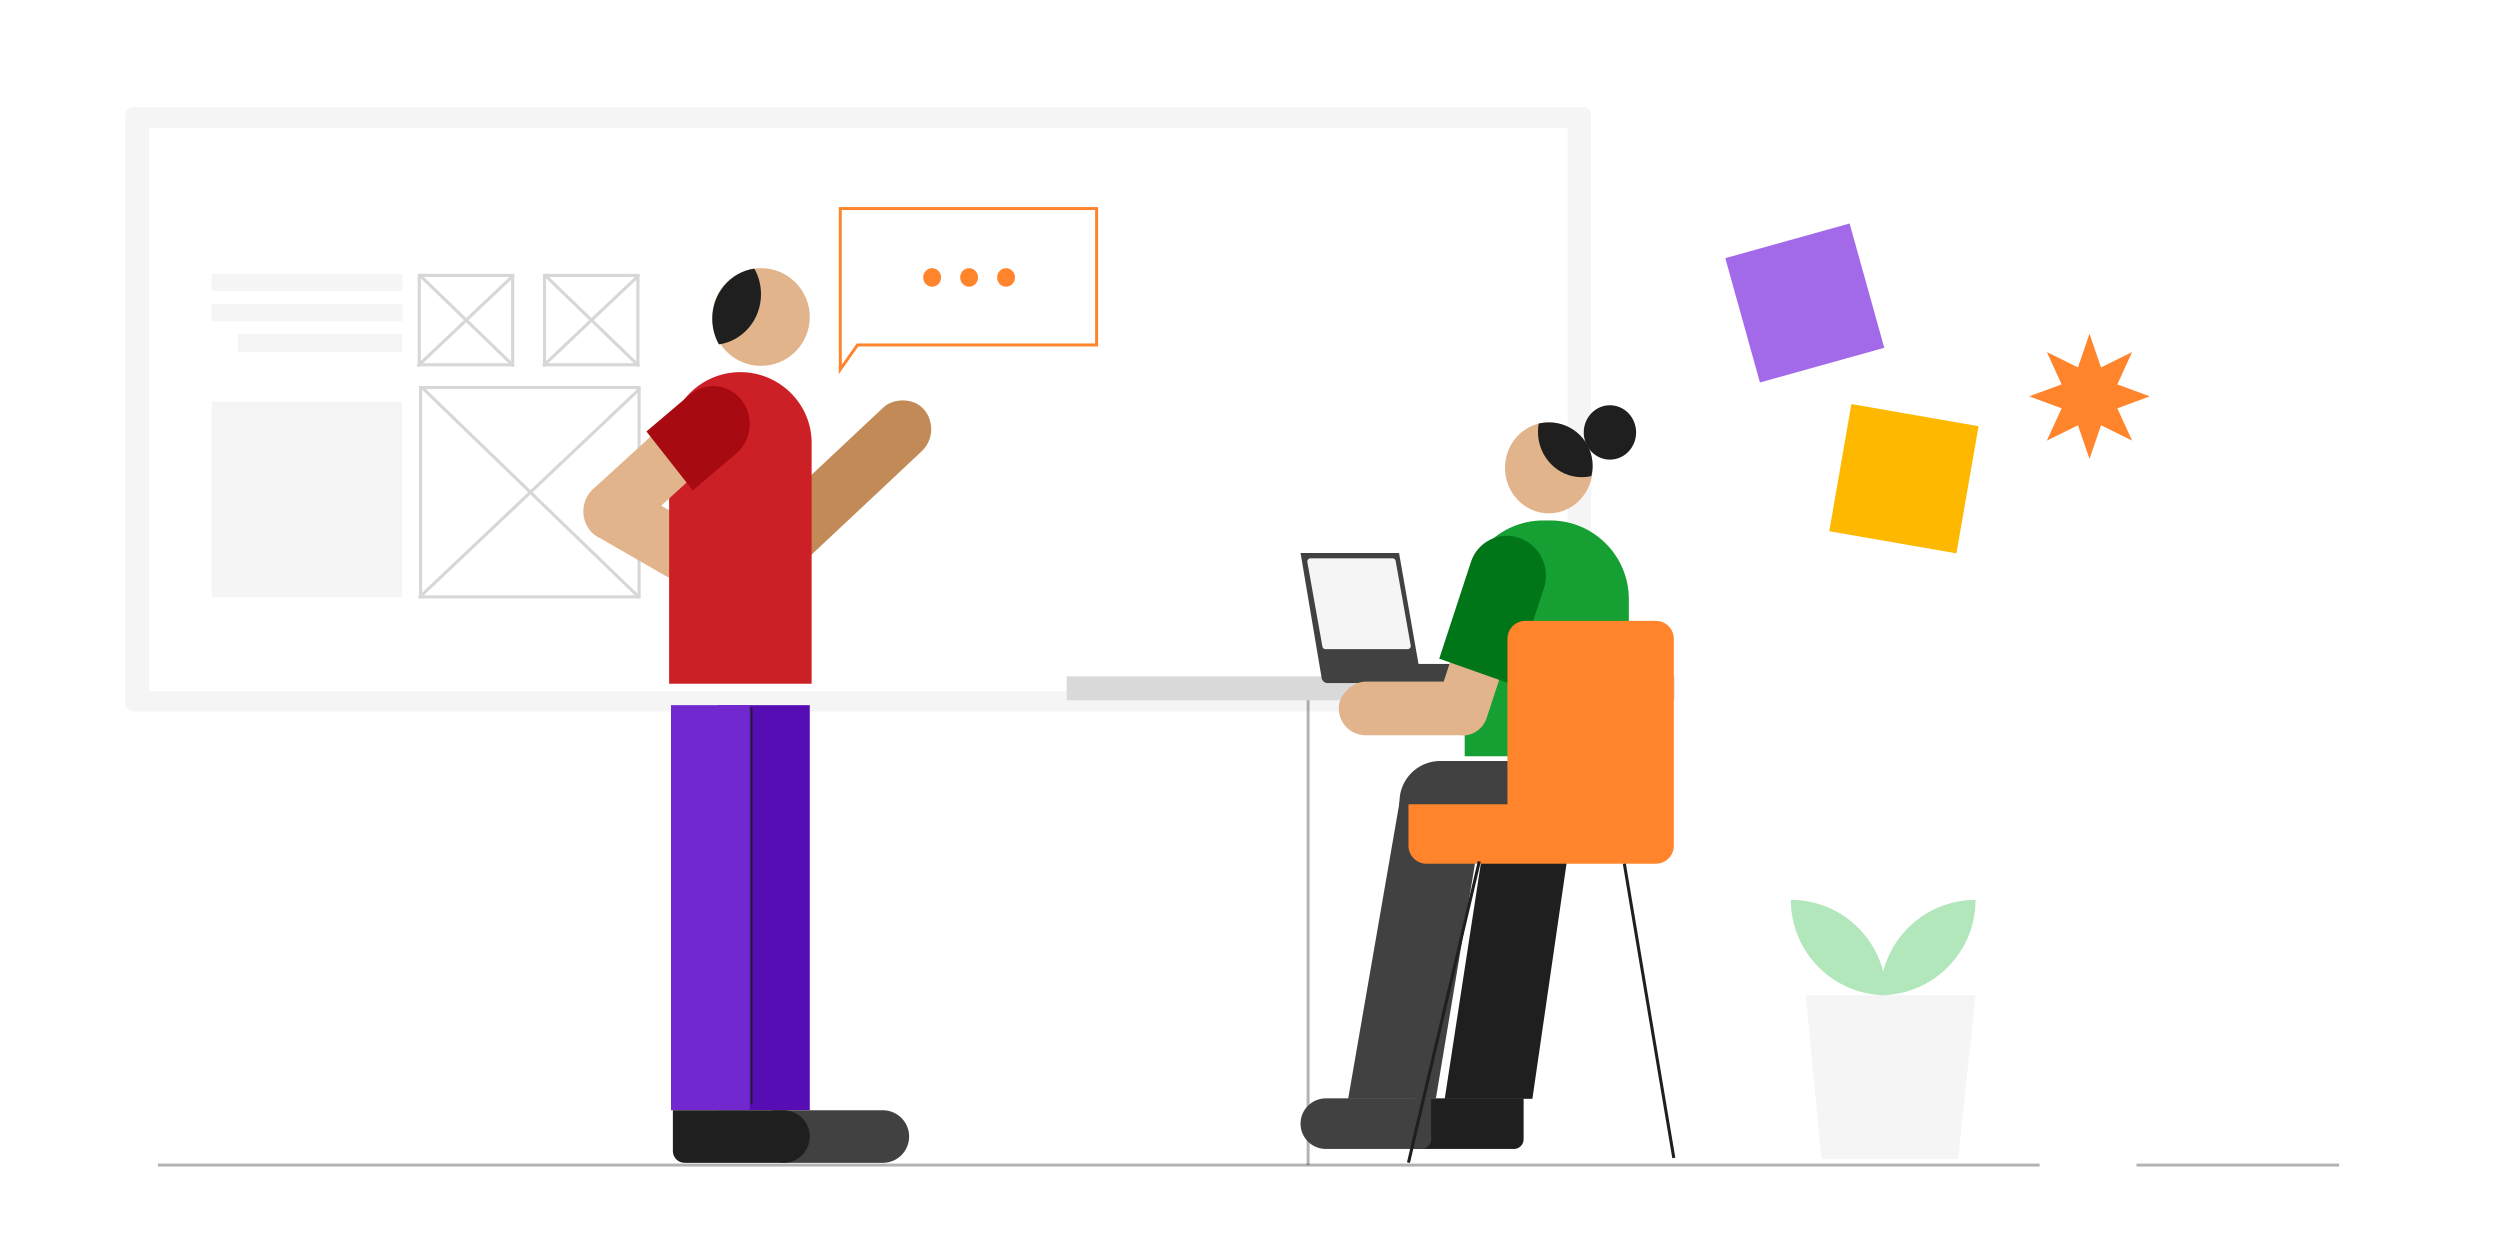 <?xml version="1.0" encoding="UTF-8"?>
<svg xmlns="http://www.w3.org/2000/svg" width="839" height="419" viewBox="0 0 839 419" fill="none">
  <rect width="839" height="419" fill="white"></rect>
  <rect width="492" height="202.778" rx="2.625" transform="matrix(-1 0 0 1 534 35.98)" fill="#F5F5F5"></rect>
  <rect width="476.082" height="189.032" transform="matrix(-1 0 0 1 526.125 42.895)" fill="white"></rect>
  <rect x="141.146" y="130.06" width="73.323" height="70.251" stroke="#D7D7D7" stroke-width="1.05"></rect>
  <path d="M141.684 130.109L214.682 200.667" stroke="#D7D7D7" stroke-width="1.05"></path>
  <path d="M214.773 130.391L140.552 200.667" stroke="#D7D7D7" stroke-width="1.05"></path>
  <rect x="182.748" y="92.429" width="31.332" height="29.994" stroke="#D7D7D7" stroke-width="1.05"></rect>
  <path d="M182.688 92.154L214.471 122.874" stroke="#D7D7D7" stroke-width="1.05"></path>
  <path d="M214.508 92.277L182.192 122.875" stroke="#D7D7D7" stroke-width="1.05"></path>
  <rect x="140.705" y="92.429" width="31.332" height="29.994" stroke="#D7D7D7" stroke-width="1.05"></rect>
  <path d="M140.645 92.154L172.428 122.874" stroke="#D7D7D7" stroke-width="1.05"></path>
  <path d="M172.465 92.277L140.149 122.875" stroke="#D7D7D7" stroke-width="1.05"></path>
  <rect x="71.047" y="91.904" width="63.949" height="5.766" fill="#F5F5F5"></rect>
  <rect x="71.047" y="101.994" width="63.949" height="5.766" fill="#F5F5F5"></rect>
  <rect x="79.797" y="112.032" width="55.134" height="6.126" fill="#F5F5F5"></rect>
  <rect width="63.886" height="65.636" transform="matrix(1 0 0 -1 71.047 200.422)" fill="#F5F5F5"></rect>
  <rect x="358" y="227" width="204" height="8" fill="#D9D9D9"></rect>
  <path d="M518.707 222.825V229.247H445.576C444.568 229.247 443.707 228.519 443.539 227.524L436.464 185.577L469.516 185.577L476.051 222.825H518.707Z" fill="#414141"></path>
  <path d="M467.361 187.385H439.764C439.121 187.385 438.635 187.966 438.747 188.599L443.802 217.003C443.89 217.495 444.318 217.855 444.819 217.855H472.416C473.059 217.855 473.545 217.274 473.433 216.641L468.378 188.237C468.29 187.744 467.861 187.385 467.361 187.385Z" fill="#F5F5F5"></path>
  <path d="M439 235L439 391" stroke="black" stroke-opacity="0.3"></path>
  <path d="M467.504 377.101C467.504 372.411 471.305 368.61 475.995 368.61H511.326V382.352C511.326 384.141 509.876 385.591 508.087 385.591H475.995C471.305 385.591 467.504 381.79 467.504 377.101Z" fill="#1F1F1F"></path>
  <path d="M436.461 377.101C436.461 372.411 440.262 368.61 444.952 368.61H480.283V382.352C480.283 384.141 478.833 385.591 477.044 385.591H444.952C440.262 385.591 436.461 381.79 436.461 377.101Z" fill="#414141"></path>
  <path d="M514.271 368.76L484.85 368.76L500.06 269.679C501.355 261.244 509.676 255.978 517.827 258.436C524.656 260.495 528.998 267.333 527.971 274.409L514.271 368.76Z" fill="#1F1F1F"></path>
  <path d="M481.865 368.76L452.443 368.76L469.664 269.344C471.103 261.033 479.355 255.924 487.413 258.354C494.361 260.449 498.721 267.472 497.527 274.645L481.865 368.76Z" fill="#414141"></path>
  <path d="M483.35 285.161C475.792 285.161 469.664 279.033 469.664 271.475V269.067C469.664 261.508 475.792 255.381 483.35 255.381H542.861V271.475C542.861 279.033 536.734 285.161 529.175 285.161H483.35Z" fill="#414141"></path>
  <ellipse cx="519.783" cy="157.013" rx="14.701" ry="15.268" fill="#E1B48B"></ellipse>
  <ellipse cx="540.29" cy="145.126" rx="8.788" ry="9.126" transform="rotate(-180 540.29 145.126)" fill="#1F1F1F"></ellipse>
  <path fill-rule="evenodd" clip-rule="evenodd" d="M516.377 142.136C517.47 141.881 518.611 141.746 519.783 141.746C527.902 141.746 534.484 148.228 534.484 156.225C534.484 157.453 534.329 158.646 534.036 159.785C533.008 160.022 531.939 160.147 530.842 160.147C522.723 160.147 516.141 153.311 516.141 144.879C516.141 143.943 516.222 143.026 516.377 142.136Z" fill="#1F1F1F"></path>
  <path d="M491.547 201.072C491.547 186.485 503.372 174.661 517.958 174.661H520.222C534.809 174.661 546.633 186.485 546.633 201.072V253.813H491.547V201.072Z" fill="#169F32"></path>
  <rect width="17.513" height="45.701" rx="8.756" transform="matrix(0.943 0.333 -0.311 0.95 493.906 200.01)" fill="#E1B48B"></rect>
  <rect x="449.289" y="246.76" width="18.025" height="48.295" rx="9.012" transform="rotate(-90 449.289 246.76)" fill="#E1B48B"></rect>
  <path d="M493.644 188.591C495.882 181.763 503.187 178.169 509.961 180.564C516.736 182.958 520.414 190.434 518.176 197.261L507.537 229.729L483.005 221.059L493.644 188.591Z" fill="#007618"></path>
  <path fill-rule="evenodd" clip-rule="evenodd" d="M511.928 208.359C508.593 208.359 505.891 211.062 505.891 214.396V269.92H472.688V283.826C472.688 287.16 475.39 289.863 478.724 289.863L505.891 289.863H555.695C559.029 289.863 561.732 287.16 561.732 283.826V214.396C561.732 211.062 559.029 208.359 555.695 208.359H511.928Z" fill="#FF842B"></path>
  <path d="M545.125 289.863L561.727 388.608" stroke="#1F1F1F" stroke-width="1.033"></path>
  <path d="M496.454 289.079L472.684 390.175" stroke="#1F1F1F" stroke-width="1.033"></path>
  <rect width="19.534" height="91.692" rx="9.767" transform="matrix(-0.656 -0.755 -0.729 0.684 316.461 144.748)" fill="#C28A57"></rect>
  <rect width="30.838" height="135.951" transform="matrix(-1 0 0 1 271.758 236.653)" fill="#570DB4"></rect>
  <rect width="26.433" height="135.951" transform="matrix(-1 0 0 1 251.617 236.653)" fill="#7128CE"></rect>
  <ellipse rx="16.363" ry="16.391" transform="matrix(-1 0 0 1 255.395 106.391)" fill="#E1B48B"></ellipse>
  <path fill-rule="evenodd" clip-rule="evenodd" d="M253.156 90.158C245.178 91.291 239.031 98.397 239.031 106.994C239.031 110.125 239.847 113.059 241.27 115.579C249.248 114.445 255.395 107.339 255.395 98.742C255.395 95.611 254.579 92.677 253.156 90.158Z" fill="#1F1F1F"></path>
  <rect width="19.691" height="45.697" rx="9.845" transform="matrix(0.471 -0.882 -0.867 -0.499 232.059 198.269)" fill="#E1B48B"></rect>
  <path d="M305.109 381.428C305.109 376.555 301.159 372.604 296.286 372.604H259.166V386.302C259.166 388.483 260.935 390.252 263.116 390.252H296.286C301.159 390.252 305.109 386.301 305.109 381.428Z" fill="#414141"></path>
  <path d="M272.383 148.587C272.383 135.497 261.557 124.886 248.467 124.886C235.377 124.886 224.552 135.497 224.552 148.587V229.464H272.383V148.587Z" fill="#CD2026"></path>
  <rect width="19.544" height="46.52" rx="9.772" transform="matrix(0.645 0.764 0.739 -0.674 191.824 170.709)" fill="#E1B48B"></rect>
  <path d="M247.029 152.261C252.331 147.767 253.147 139.693 248.852 134.228C244.558 128.763 236.778 127.977 231.476 132.471L216.936 144.795L232.489 164.585L247.029 152.261Z" fill="#A70B11"></path>
  <path d="M271.758 381.428C271.758 376.555 267.807 372.604 262.934 372.604H225.815V386.302C225.815 388.483 227.583 390.252 229.765 390.252H262.934C267.807 390.252 271.758 386.301 271.758 381.428Z" fill="#1F1F1F"></path>
  <path d="M252.246 237.307V370.643" stroke="#1F1F1F" stroke-width="0.592"></path>
  <path d="M701.233 112L697.362 123.306L686.927 118.154L691.887 128.991L681.001 133.012L691.887 137.032L686.927 147.869L697.362 142.718L701.233 154.023L705.104 142.718L715.539 147.869L710.579 137.032L721.465 133.012L710.579 128.991L715.539 118.154L705.104 123.306L701.233 112Z" fill="#FF842B"></path>
  <path d="M282 70V69.499H281.499V70H282ZM368.018 70H368.519V69.499H368.018V70ZM282 124H281.499V125.588L282.41 124.288L282 124ZM287.764 115.777V115.276H287.504L287.354 115.49L287.764 115.777ZM368.018 115.777V116.279H368.519V115.777H368.018ZM282 70.501H368.018V69.499H282V70.501ZM282.501 113.928V70H281.499V113.928H282.501ZM282.501 115.777V113.928H281.499V115.777H282.501ZM282.501 124V115.777H281.499V124H282.501ZM287.354 115.49L281.59 123.712L282.41 124.288L288.175 116.065L287.354 115.49ZM368.018 115.276H287.764V116.279H368.018V115.276ZM367.517 70V115.777H368.519V70H367.517Z" fill="#FF842B"></path>
  <ellipse cx="312.816" cy="93.111" rx="2.996" ry="3.111" fill="#FF842B"></ellipse>
  <ellipse cx="325.226" cy="93.111" rx="2.996" ry="3.111" fill="#FF842B"></ellipse>
  <ellipse cx="337.636" cy="93.111" rx="2.996" ry="3.111" fill="#FF842B"></ellipse>
  <rect x="579" y="86.634" width="43.316" height="43.316" transform="rotate(-15.58 579 86.634)" fill="#A26AE9"></rect>
  <rect x="621.328" y="135.605" width="43.316" height="43.316" transform="rotate(9.878 621.328 135.605)" fill="#FFB800"></rect>
  <path d="M53 391H684.5" stroke="black" stroke-opacity="0.3"></path>
  <path d="M785 391H717" stroke="black" stroke-opacity="0.3"></path>
  <path d="M606 334H663L657.124 389H611.289L606 334Z" fill="#F5F5F5"></path>
  <path d="M601 302C618.673 302 633 316.327 633 334C615.327 334 601 319.673 601 302Z" fill="#B2E7BC"></path>
  <path d="M663 302C645.327 302 631 316.327 631 334C648.673 334 663 319.673 663 302Z" fill="#B2E7BC"></path>
</svg>
